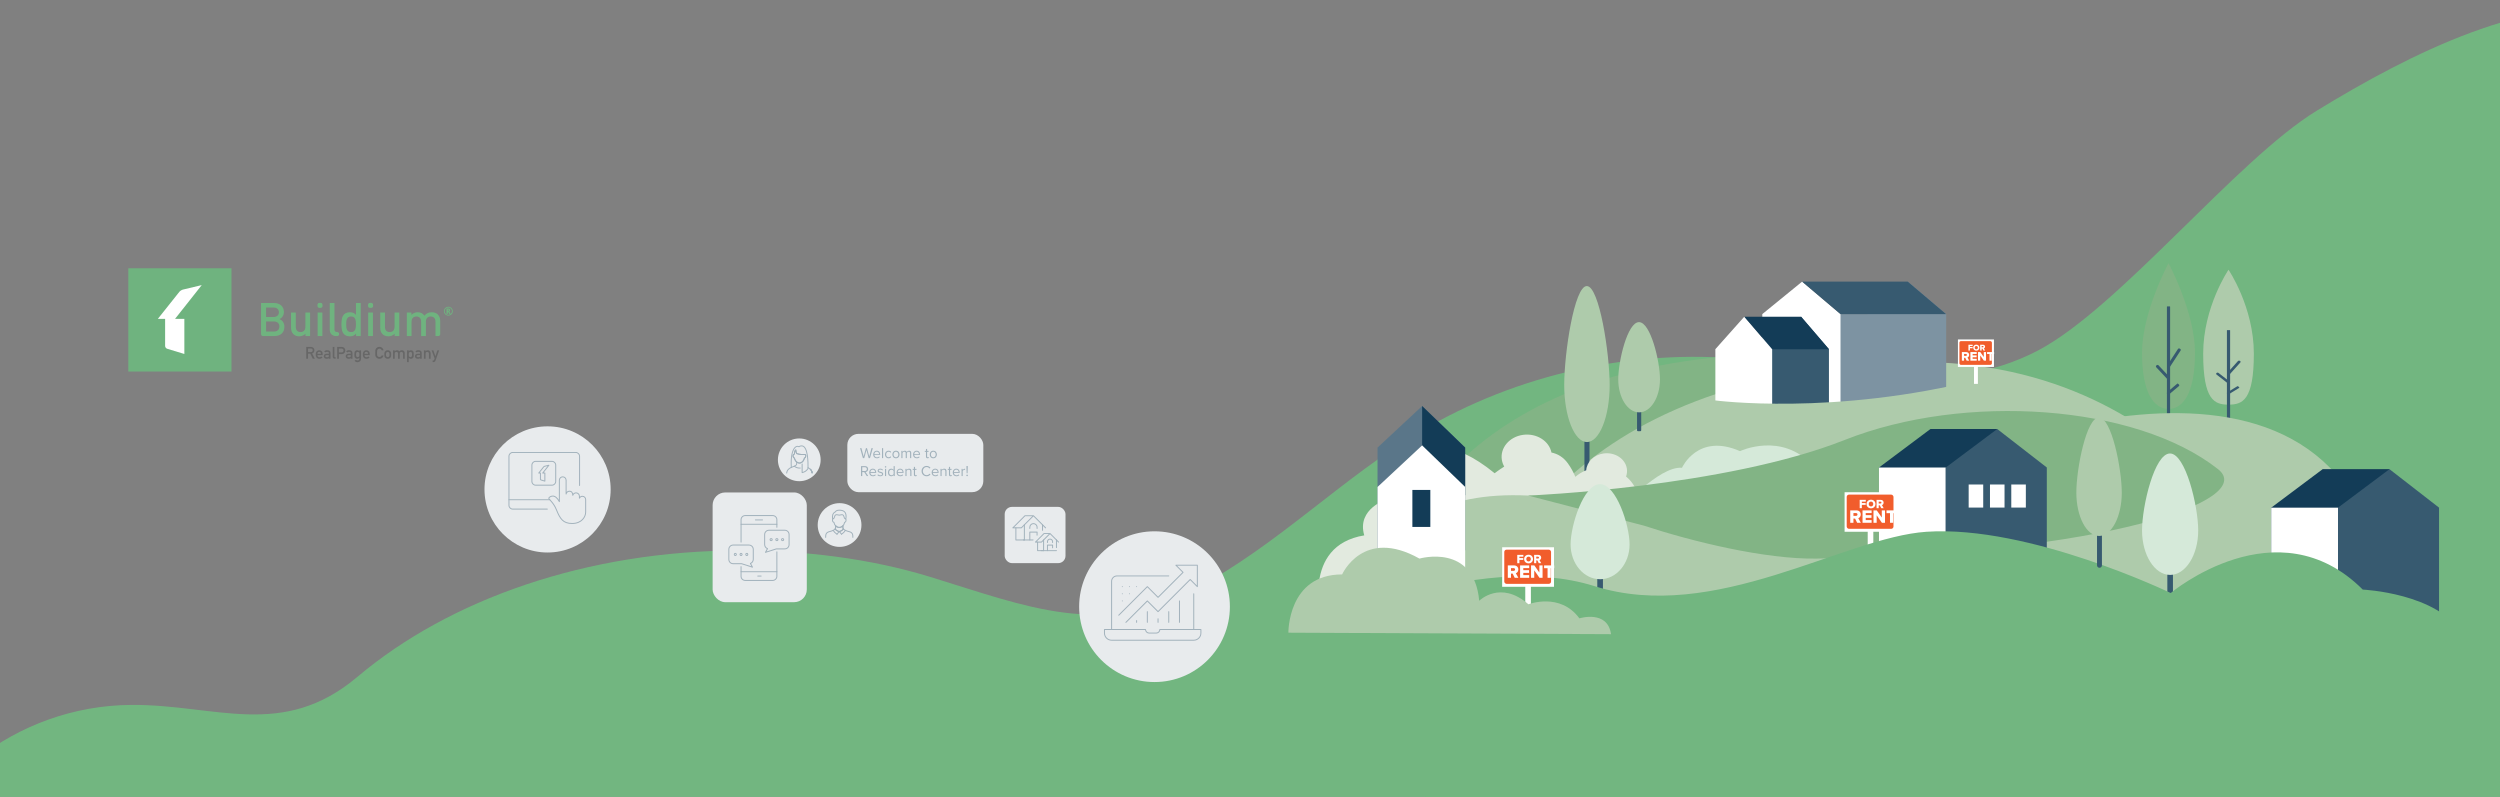<?xml version="1.0" encoding="UTF-8"?> <svg xmlns="http://www.w3.org/2000/svg" xmlns:xlink="http://www.w3.org/1999/xlink" id="Layer_1" version="1.1" viewBox="0 0 1447 461.237"><rect x="0" y="0" width="1447" height="461.237" fill="#808080" stroke="none"/><defs><style> .st0, .st1 { fill: none; } .st2 { fill: #375a70; } .st3 { fill: #d5e9d9; } .st4 { isolation: isolate; } .st5 { fill: #5a7689; } .st6 { fill: #133c57; } .st1 { stroke: #a1b1bb; stroke-linecap: round; stroke-linejoin: round; stroke-width: .563px; } .st7 { fill: #f15d2c; } .st8 { fill: #fff; } .st9 { fill: #72b680; } .st10 { fill: #6fb37f; } .st11 { fill: #aecbab; } .st12 { fill: #676767; } .st13 { fill: #e2eadf; } .st14 { fill: #7d93a2; } .st15 { fill: #82b485; } .st16 { fill: #e8ebed; } .st17 { fill: #e8ebed; } .st18 { clip-path: url(#clippath); } .st19 { fill: #a1b1bb; } </style><clipPath id="clippath"><rect class="st0" x="74.275" y="155.27" width="187.804" height="59.776"></rect></clipPath></defs><path class="st9" d="M1520.7,6.581c-56.266-10.525-125.277,24.123-179.901,57.576-46.339,28.379-114.183,114.021-161.297,138.754-53.885,28.287-113.415,10.26-170.03,4.957-64.6-6.051-131.164,8.483-186.996,41.644-45.546,27.052-83.196,66.14-130.093,91.004-54.931,29.123-98.151,10.504-153.874-6.572-.007-.002-.014-.004-.022-.007-35.368-10.833-73.157-15.309-110.055-15.309-88.972,0-168.547,28.417-221.531,73.102-43.39,36.594-82.051,15.956-130.819,16.269-66.489.427-124.72,46.236-139.378,108.995h1583.997V6.581h0Z"></path><g><path class="st15" d="M1211.353,327.916s-50.888-132.132-204.371-122.177c-178.357,11.568-203.316,127.299-203.316,127.299l407.687-5.122Z"></path><path class="st11" d="M1322.439,344.08s-57.696-144.942-231.714-134.021c-202.219,12.69-230.518,139.641-230.518,139.641l462.231-5.619h0Z"></path><g><polygon class="st14" points="1126.478 181.811 1126.448 181.835 1126.448 258.38 1044.938 258.38 1044.938 181.825 1081.156 181.811 1104.228 163.007 1126.478 181.811"></polygon><polygon class="st8" points="1065.323 181.811 1065.293 181.835 1065.293 258.38 1020.019 258.38 1020.019 181.825 1020.001 181.811 1043.073 163.007 1065.323 181.811"></polygon><polygon class="st2" points="1065.293 181.835 1126.448 181.835 1104.228 163.007 1043.073 163.007 1065.293 181.835"></polygon></g><g><polygon class="st2" points="1058.616 202.115 1058.594 202.139 1058.594 250.283 1010.947 250.283 1010.947 202.13 1025.71 202.115 1042.461 183.311 1058.616 202.115"></polygon><polygon class="st8" points="1025.748 202.115 1025.726 202.139 1025.726 250.283 992.855 250.283 992.855 202.13 992.842 202.115 1009.593 183.311 1025.748 202.115"></polygon><polygon class="st6" points="1025.726 202.139 1058.594 202.139 1042.461 183.311 1009.593 183.311 1025.726 202.139"></polygon></g><g><path class="st2" d="M948.445,199.121h.563c.511,0,.926.415.926.926v49.031c0,.28-.227.507-.507.507h-1.4c-.28,0-.507-.227-.507-.507v-49.031c0-.511.415-.926.926-.926h0Z"></path><path class="st11" d="M960.794,219.569c0,10.551-5.407,19.104-12.077,19.104s-12.077-8.553-12.077-19.104,5.346-33.121,12.017-33.121,12.138,22.57,12.138,33.121h0Z"></path></g><g><path class="st2" d="M918.192,195.794h.685c.621,0,1.126.505,1.126,1.126v87.596c0,.34-.276.616-.616.616h-1.704c-.34,0-.616-.276-.616-.616v-87.596c0-.621.505-1.126,1.126-1.126h0Z"></path><path class="st11" d="M931.668,222.829c0,18.24-5.887,33.026-13.149,33.026s-13.149-14.786-13.149-33.026,5.821-57.256,13.082-57.256,13.215,39.016,13.215,57.256h0Z"></path></g><path class="st11" d="M992.603,231.743s68.674,9.157,153.481-12.296c37.744-9.548-55.562,44.503-55.562,44.503l-103.583-6.654,5.664-25.552h0Z"></path><g><path class="st15" d="M1270.46,204.147c0,23.291-6.861,32.528-15.324,32.528s-15.324-9.237-15.324-32.528,15.324-51.816,15.324-51.816c0,0,15.324,28.525,15.324,51.816Z"></path><path class="st2" d="M1256.063,177.508v69.906c0,.081-.055.149-.124.149h-1.606c-.068,0-.124-.068-.124-.149v-69.906c0-.084.057-.149.124-.149h1.606c.069,0,.124.066.124.149Z"></path><path class="st2" d="M1255.187,212.414l-.318-.147c-.395-.183-.536-.673-.298-1.037l6.04-9.245c.193-.296.575-.406.896-.257l.318.147c.395.183.536.673.298,1.037l-6.04,9.245c-.194.296-.575.406-.896.257Z"></path><path class="st2" d="M1255.494,219.235l-.252.167c-.29.192-.676.147-.914-.107l-6.298-6.726c-.302-.322-.241-.838.127-1.082l.252-.167c.29-.192.676-.147.914.107l6.298,6.726c.302.322.241.838-.127,1.082Z"></path><path class="st2" d="M1261.139,223.488l-5.076,4.266-.547.46c-.306.258-.807.258-1.113,0h0c-.124-.105-.194-.247-.194-.395v-.48c0-.148.07-.29.194-.395l1.66-1.395,4.235-3.561c.048-.04.126-.04.175,0l.666.561c.308.259.307.679,0,.938h0Z"></path></g><g><path class="st11" d="M1304.528,204.705c0,27.039-6.564,29.497-14.662,29.497s-14.662-2.458-14.662-29.497,14.662-48.582,14.662-48.582c0,0,14.662,21.543,14.662,48.582Z"></path><path class="st2" d="M1290.793,191.176v50.835c0,.059-.055.109-.124.109h-1.606c-.068,0-.124-.05-.124-.109v-50.835c0-.061.057-.109.124-.109h1.606c.069,0,.124.048.124.109Z"></path><path class="st2" d="M1289.987,216.583l-.23-.077c-.449-.151-.603-.642-.305-.974l5.902-6.57c.193-.215.523-.295.814-.197l.23.077c.449.151.603.642.305.974l-5.902,6.57c-.193.215-.523.295-.814.197Z"></path><path class="st2" d="M1290.038,221.609l-.128.062c-.264.127-.59.095-.815-.08l-6.15-4.777c-.37-.287-.304-.81.129-1.019l.128-.062c.264-.127.59-.095.815.08l6.15,4.777c.37.287.304.81-.129,1.019Z"></path><path class="st2" d="M1295.869,224.612l-5.076,3.102-.547.335c-.306.187-.807.187-1.113,0h0c-.124-.076-.194-.179-.194-.287v-.349c0-.108.07-.211.194-.287l1.66-1.015,4.235-2.59c.048-.029.126-.029.175,0l.666.408c.308.189.307.494,0,.682h0Z"></path></g><path class="st3" d="M937.444,295.24s22.856-25.679,36.091-24.486c0,0,9.089-20.369,33.574-9.631,0,0,24.1-11.433,41.968,8.255,0,0-87.147,21.089-111.632,25.862h0Z"></path><path class="st13" d="M948.26,287.918c1.841,11.054-6.301,21.319-18.187,22.928-5.14.696-10.136-.34-14.301-2.636-.309,3.422-5.709,7.87-5.709,7.87l-145.237,42.304s-11.819-42.486,24.808-48.51c-4.578-15.598,13.359-20.986,13.359-20.986,0,0,11.978-55.864,62.113-14.978,0,0,2.149-1.71,5.541-3.86-.665-1.17-1.135-2.454-1.363-3.82-1.159-6.958,4.345-13.47,12.293-14.546,7.787-1.054,15.032,3.505,16.409,10.238,3.59.749,6.882,2.654,9.487,6.253,1.769,2.444,3.198,5.078,4.341,7.805,1.813-1.574,3.933-2.865,6.287-3.791.321-4.81,4.453-8.959,10.101-9.724,6.464-.875,12.465,3.003,13.407,8.658.27,1.621.094,3.212-.446,4.679,3.68,3.048,6.287,7.253,7.097,12.116Z"></path><path class="st11" d="M795.665,347.454s-2.17-88.137,141.779-52.214,181.858-23.225,181.858-23.225c0,0,231.311-106.872,260.101,64.662l-583.738,10.777h0Z"></path><path class="st15" d="M884.448,286.83s113.708-4.637,183.18-32.156c69.472-27.52,168.478-20.726,216.175,16.877,22.891,18.047-65.593,48.945-232.307,51.758-29.868.504-72.426-9.97-100.122-19.104l-66.925-17.374h0Z"></path><g><polygon class="st6" points="1155.991 248.311 1146.035 270.645 1146.035 313.77 1087.556 313.77 1087.556 270.633 1087.533 270.615 1117.334 248.311 1155.991 248.311"></polygon><rect class="st8" x="1087.548" y="270.598" width="38.657" height="43.171"></rect><polygon class="st2" points="1184.73 270.615 1184.691 270.645 1184.691 317.656 1126.213 313.77 1126.213 270.633 1126.19 270.615 1155.991 248.311 1184.73 270.615"></polygon><rect class="st8" x="1139.463" y="280.428" width="8.425" height="13.355"></rect><rect class="st8" x="1151.799" y="280.428" width="8.425" height="13.355"></rect><rect class="st8" x="1164.135" y="280.428" width="8.425" height="13.355"></rect></g><g><rect class="st8" x="1081.026" y="300.955" width="3.248" height="20.946"></rect><g><rect class="st8" x="1067.647" y="284.898" width="30.002" height="22.888"></rect><rect class="st7" x="1068.873" y="286.289" width="27.074" height="19.795" rx="1.316" ry="1.316"></rect><g class="st4"><g class="st4"><path class="st8" d="M1076.387,294.135v-4.824h3.537v1.049h-2.293v.803h2.242v1.056h-2.242v1.917h-1.244Z"></path><path class="st8" d="M1082.937,289.231c1.476,0,2.574,1.026,2.574,2.495s-1.099,2.495-2.574,2.495-2.582-1.027-2.582-2.495,1.106-2.495,2.582-2.495ZM1082.937,290.33c-.803,0-1.316.607-1.316,1.396,0,.781.514,1.396,1.316,1.396.796,0,1.309-.614,1.309-1.396,0-.789-.513-1.396-1.309-1.396Z"></path><path class="st8" d="M1088.837,294.135l-.811-1.635h-.636v1.635h-1.244v-4.824h2.415c1.07,0,1.679.709,1.679,1.605,0,.839-.514,1.288-.962,1.446l.983,1.772h-1.425ZM1088.374,290.359h-.983v1.085h.983c.325,0,.6-.21.6-.543s-.274-.542-.6-.542Z"></path></g></g><g class="st4"><g class="st4"><path class="st8" d="M1074.92,302.586l-1.205-2.432h-.947v2.432h-1.85v-7.175h3.592c1.593,0,2.496,1.054,2.496,2.388,0,1.248-.764,1.915-1.431,2.151l1.464,2.636h-2.119ZM1074.23,296.971h-1.463v1.613h1.463c.484,0,.893-.312.893-.807s-.408-.807-.893-.807Z"></path><path class="st8" d="M1078.03,302.586v-7.175h5.261v1.56h-3.41v1.194h3.334v1.57h-3.334v1.291h3.41v1.56h-5.261Z"></path><path class="st8" d="M1089.252,302.586l-3.033-4.335v4.335h-1.85v-7.175h1.903l2.905,4.131v-4.131h1.86v7.175h-1.786Z"></path><path class="st8" d="M1093.935,302.586v-5.562h-2.012v-1.613h5.862v1.613h-2v5.562h-1.851Z"></path></g></g></g></g><g><rect class="st8" x="1142.548" y="207.632" width="2.257" height="14.556"></rect><g><rect class="st8" x="1133.251" y="196.473" width="20.849" height="15.905"></rect><rect class="st7" x="1134.103" y="197.44" width="18.814" height="13.756" rx=".915" ry=".915"></rect><g class="st4"><g class="st4"><path class="st8" d="M1139.324,202.893v-3.358h2.463v.729h-1.598v.56h1.562v.735h-1.562v1.334h-.865Z"></path><path class="st8" d="M1143.879,199.479c1.026,0,1.792.715,1.792,1.737s-.766,1.737-1.792,1.737-1.799-.715-1.799-1.737.771-1.737,1.799-1.737ZM1143.879,200.245c-.56,0-.917.423-.917.972,0,.544.357.972.917.972.553,0,.91-.428.91-.972,0-.549-.357-.972-.91-.972Z"></path><path class="st8" d="M1147.979,202.893l-.563-1.138h-.442v1.138h-.867v-3.358h1.682c.746,0,1.169.493,1.169,1.117,0,.585-.358.896-.67,1.008l.685,1.233h-.992ZM1147.656,200.264h-.684v.756h.684c.227,0,.418-.146.418-.378s-.191-.378-.418-.378Z"></path></g></g><g class="st4"><g class="st4"><path class="st8" d="M1138.306,208.765l-.837-1.689h-.658v1.689h-1.286v-4.987h2.497c1.106,0,1.735.733,1.735,1.66,0,.867-.531,1.331-.995,1.495l1.018,1.832h-1.474ZM1137.827,204.862h-1.017v1.122h1.017c.337,0,.621-.217.621-.561s-.284-.562-.621-.562Z"></path><path class="st8" d="M1140.468,208.765v-4.987h3.656v1.084h-2.37v.83h2.317v1.092h-2.317v.897h2.37v1.084h-3.656Z"></path><path class="st8" d="M1148.267,208.765l-2.108-3.013v3.013h-1.286v-4.987h1.323l2.019,2.871v-2.871h1.294v4.987h-1.241Z"></path><path class="st8" d="M1151.52,208.765v-3.865h-1.398v-1.122h4.075v1.122h-1.391v3.865h-1.286Z"></path></g></g></g></g><g><polygon class="st6" points="1383.017 271.551 1373.061 293.885 1373.061 343.493 1314.582 343.493 1314.582 293.873 1314.559 293.856 1344.36 271.551 1383.017 271.551"></polygon><rect class="st8" x="1314.574" y="293.838" width="38.657" height="49.654"></rect><polygon class="st2" points="1411.756 293.856 1411.717 293.885 1411.717 358.384 1353.239 343.493 1353.239 293.873 1353.216 293.856 1383.017 271.551 1411.756 293.856"></polygon></g><g><rect class="st2" x="924.506" y="293.578" width="3.281" height="53.169" rx="1.258" ry="1.258"></rect><path class="st3" d="M943.201,315.123c0,11.117-7.642,20.129-17.07,20.129s-17.07-9.012-17.07-20.129,7.557-34.897,16.984-34.897,17.156,23.78,17.156,34.897Z"></path></g><g><path class="st2" d="M1255.702,279.528h.757c.687,0,1.246.558,1.246,1.246v65.99c0,.376-.306.682-.682.682h-1.885c-.376,0-.682-.306-.682-.682v-65.99c0-.687.558-1.246,1.246-1.246h0Z"></path><path class="st3" d="M1272.322,307.049c0,14.201-7.278,25.713-16.255,25.713s-16.255-11.512-16.255-25.713,7.196-44.577,16.173-44.577,16.336,30.377,16.336,44.577h0Z"></path></g><g><polygon class="st5" points="848.064 259.086 848.035 259.123 848.035 318.523 797.314 318.523 797.314 259.104 797.295 259.086 823.138 235.007 848.064 259.086"></polygon><polygon class="st6" points="848.064 259.086 848.035 259.123 848.035 286.646 824.863 275.398 823.138 257.794 823.138 235.007 848.064 259.086"></polygon><polygon class="st8" points="848.064 281.876 848.031 281.907 848.031 345.701 797.315 345.701 797.315 281.895 797.295 281.876 823.14 257.794 848.064 281.876"></polygon><polygon class="st6" points="827.881 283.565 827.874 283.575 827.874 304.988 817.483 304.988 817.483 283.571 817.478 283.565 827.881 283.565"></polygon></g><path class="st9" d="M760.19,365.075s93.291-47.638,162.762-25.804c69.472,21.834,144.201-28.264,192.101-31.486,59.524-4.004,141.363,35.456,141.363,35.456,0,0,61.532-51.608,111.155-1.985,0,0,43.668,1.985,57.562,25.804-.612,205.144-665.557,203.159-664.944-1.985h0Z"></path><g><path class="st2" d="M1215.176,328.631h0c.787,0,1.425-.638,1.425-1.425v-47.612c0-.787-.638-1.425-1.425-1.425h0c-.787,0-1.425.638-1.425,1.425v47.612c0,.787.638,1.425,1.425,1.425Z"></path><path class="st11" d="M1228.088,285.131c0,13.857-5.887,25.09-13.149,25.09s-13.149-11.233-13.149-25.09,5.821-43.497,13.082-43.497,13.215,29.64,13.215,43.497h.001Z"></path></g><g><rect class="st8" x="882.826" y="332.808" width="3.248" height="20.946"></rect><g><rect class="st8" x="869.447" y="316.75" width="30.002" height="22.888"></rect><rect class="st7" x="870.673" y="318.142" width="27.074" height="19.795" rx="1.316" ry="1.316"></rect><g class="st4"><g class="st4"><path class="st8" d="M878.186,325.987v-4.824h3.536v1.049h-2.293v.803h2.242v1.056h-2.242v1.917h-1.243Z"></path><path class="st8" d="M884.734,321.084c1.476,0,2.574,1.026,2.574,2.495s-1.099,2.495-2.574,2.495-2.582-1.027-2.582-2.495,1.106-2.495,2.582-2.495ZM884.734,322.183c-.803,0-1.316.607-1.316,1.396,0,.781.514,1.396,1.316,1.396.796,0,1.309-.614,1.309-1.396,0-.789-.513-1.396-1.309-1.396Z"></path><path class="st8" d="M890.635,325.987l-.811-1.635h-.636v1.635h-1.244v-4.824h2.415c1.07,0,1.679.709,1.679,1.605,0,.839-.514,1.288-.962,1.446l.983,1.772h-1.425ZM890.172,322.212h-.983v1.085h.983c.326,0,.6-.21.6-.543s-.273-.542-.6-.542Z"></path></g></g><g class="st4"><g class="st4"><path class="st8" d="M876.72,334.436l-1.205-2.432h-.947v2.432h-1.85v-7.174h3.593c1.592,0,2.496,1.053,2.496,2.387,0,1.248-.765,1.916-1.432,2.152l1.464,2.635h-2.119ZM876.031,328.82h-1.464v1.613h1.464c.483,0,.893-.311.893-.807s-.409-.807-.893-.807Z"></path><path class="st8" d="M879.83,334.436v-7.174h5.261v1.559h-3.41v1.195h3.335v1.57h-3.335v1.291h3.41v1.559h-5.261Z"></path><path class="st8" d="M891.053,334.436l-3.034-4.334v4.334h-1.85v-7.174h1.903l2.905,4.131v-4.131h1.86v7.174h-1.785Z"></path><path class="st8" d="M895.734,334.436v-5.561h-2.012v-1.613h5.863v1.613h-2.001v5.561h-1.851Z"></path></g></g></g></g><path class="st11" d="M745.717,366.199s-.433-33.727,31.103-33.727c0,0,12.208-27.467,44.761-9.156,0,0,31.536-9.156,34.588,24.415,0,0,12.208-12.208,28.484,2.035,0,0,18.311-7.121,29.501,8.138,0,0,16.277-5.086,18.311,9.156l-186.748-.861h0Z"></path></g><g class="st18"><g><path class="st12" d="M177.245,200.806h2.663c.566,0,1.028.149,1.389.45.435.341.661.827.678,1.455-.012.927-.453,1.555-1.321,1.887l1.58,3.028h-1.232l-1.405-2.913h-1.321v2.913h-1.033v-6.82h.003-.001ZM178.278,203.792h1.565c.384-.008.676-.118.87-.336.191-.203.284-.455.284-.751-.008-.355-.121-.611-.34-.769-.174-.143-.425-.211-.757-.211h-1.616v2.066h-.006Z"></path><path class="st12" d="M183.733,205.566c0,.39.113.686.336.889.208.206.482.307.822.307.397,0,.751-.158,1.061-.473l.706.603c-.495.532-1.078.791-1.751.786-.256,0-.507-.037-.749-.113-.121-.04-.239-.093-.357-.161-.121-.061-.234-.135-.341-.219-.206-.183-.372-.434-.498-.757-.141-.312-.211-.718-.211-1.216,0-.478.061-.88.183-1.196.121-.324.281-.58.467-.766.194-.191.409-.327.648-.414.239-.085.47-.125.701-.125.555.007,1.025.189,1.407.546.389.365.586.867.595,1.508v.801h-3.019ZM185.782,204.761c-.012-.377-.113-.661-.304-.855-.186-.181-.425-.276-.721-.276-.292,0-.535.095-.721.276-.183.194-.284.478-.304.855h2.05,0Z"></path><path class="st12" d="M190.333,207.191h-.02c-.09.166-.231.287-.422.365-.186.081-.445.121-.777.121-.543-.008-.96-.15-1.252-.43-.307-.276-.462-.623-.462-1.053,0-.409.133-.746.402-1.013.266-.276.659-.412,1.178-.42h1.354v-.512c.008-.425-.324-.636-.997-.62-.244,0-.434.025-.575.073-.146.06-.264.158-.346.299l-.766-.583c.374-.487.92-.721,1.641-.709.611-.008,1.098.11,1.463.344.364.244.551.661.555,1.252v3.315h-.977v-.43h.001ZM190.333,205.567h-1.171c-.566.012-.847.206-.842.583,0,.166.071.304.218.422.143.13.374.191.698.191.409.008.698-.042.864-.146.153-.101.231-.337.231-.701v-.349h.003-.001Z"></path><path class="st12" d="M192.574,200.806h.977v5.563c0,.223.121.332.364.332h.337v.92h-.434c-.357,0-.648-.09-.88-.267-.243-.183-.364-.487-.364-.912v-5.636Z"></path><path class="st12" d="M195.13,200.806h2.468c.266,0,.527.025.777.073.251.065.502.199.757.402.214.153.389.372.523.656.141.276.211.6.211.972,0,.507-.179.965-.532,1.379-.365.437-.9.659-1.601.673h-1.571v2.661h-1.033v-6.815h.001ZM196.164,203.987h1.527c.385-.008.674-.126.864-.357.183-.223.276-.473.276-.749,0-.228-.037-.417-.113-.575-.078-.143-.186-.252-.329-.332-.211-.135-.457-.199-.738-.191h-1.492v2.204h.005Z"></path><path class="st12" d="M203.028,207.191h-.02c-.09.166-.231.287-.422.365-.186.081-.445.121-.779.121-.542-.008-.96-.15-1.251-.43-.309-.276-.462-.623-.462-1.053,0-.409.133-.746.4-1.013.267-.276.661-.412,1.179-.42h1.354v-.512c.008-.425-.324-.636-.997-.62-.244,0-.434.025-.576.073-.144.06-.262.158-.344.299l-.766-.583c.372-.487.92-.721,1.641-.709.611-.008,1.098.11,1.462.344.365.244.551.661.556,1.252v3.315h-.977v-.43h.002ZM203.028,205.567h-1.171c-.568.012-.847.206-.842.583,0,.166.071.304.218.422.143.13.374.191.698.191.409.008.696-.042.862-.146.154-.101.231-.337.231-.701v-.349h.005-.001Z"></path><path class="st12" d="M207.999,207.116c-.321.364-.738.555-1.252.566-.316-.008-.575-.073-.786-.203-.219-.121-.385-.251-.498-.394-.13-.158-.218-.352-.276-.583-.06-.226-.09-.661-.09-1.301,0-.653.03-1.095.09-1.326.058-.226.149-.417.276-.575.118-.154.284-.292.498-.414.211-.113.47-.174.786-.183.483,0,.9.191,1.252.576v-.515h.977v4.741c-.012.729-.223,1.264-.631,1.61-.414.352-.904.527-1.48.527-.656-.013-1.219-.284-1.681-.816l.757-.603c.126.113.267.214.43.296.166.088.336.138.513.146.332,0,.601-.093.802-.276.199-.186.304-.445.309-.777v-.498h.003v.002ZM206.071,205.202c0,.374.012.628.037.766.02.146.073.267.153.365.066.088.168.166.301.239.13.088.287.13.478.13s.349-.045.478-.13c.13-.073.223-.151.291-.239.081-.098.135-.219.163-.365.02-.141.028-.397.028-.766,0-.377-.008-.64-.028-.786-.028-.146-.081-.264-.163-.357-.063-.09-.161-.174-.291-.256-.13-.073-.287-.108-.478-.116-.191.008-.349.043-.478.116-.133.086-.234.171-.301.256-.08.09-.133.211-.153.357-.025.146-.037.409-.037.786"></path><path class="st12" d="M210.977,205.566c0,.39.115.686.337.889.208.206.482.307.822.307.397,0,.751-.158,1.061-.473l.706.603c-.495.532-1.078.791-1.751.786-.256,0-.507-.037-.749-.113-.123-.04-.239-.093-.357-.161-.121-.061-.234-.135-.341-.219-.206-.183-.372-.434-.498-.757-.141-.312-.211-.718-.211-1.216,0-.478.061-.88.183-1.196.121-.324.279-.58.467-.766.194-.191.409-.327.648-.414.239-.085.47-.125.701-.125.555.007,1.025.189,1.405.546.389.365.588.867.596,1.508v.801h-3.02.001ZM213.028,204.761c-.012-.377-.113-.661-.304-.855-.186-.181-.425-.276-.721-.276s-.535.095-.723.276c-.181.194-.282.478-.304.855h2.052Z"></path><path class="st12" d="M222.012,205.717c-.151.633-.434,1.118-.855,1.458-.434.337-.948.507-1.54.507-.535-.012-.985-.141-1.34-.392-.365-.239-.628-.52-.794-.832-.05-.101-.095-.203-.138-.296-.037-.096-.07-.219-.095-.364-.043-.276-.068-.802-.068-1.581,0-.789.025-1.321.068-1.588.05-.267.126-.487.233-.648.166-.316.429-.596.794-.844.36-.251.806-.375,1.34-.384.656.008,1.196.203,1.608.583.414.385.678.867.787,1.435h-1.095c-.085-.276-.234-.508-.457-.701-.233-.183-.512-.281-.844-.284-.243.008-.453.053-.628.146-.178.093-.321.209-.43.352-.133.146-.223.336-.266.566-.05.244-.075.701-.075,1.37s.025,1.121.075,1.36c.043.236.133.43.266.576.11.141.252.254.43.341.174.101.385.153.628.153.58,0,1.013-.311,1.301-.93h1.095v-.005.002Z"></path><path class="st12" d="M222.412,205.194c0-.51.04-.904.126-1.179.09-.267.223-.493.4-.676.135-.163.321-.309.56-.434.234-.121.538-.186.912-.191.384.008.693.07.932.191.234.13.414.271.543.434.194.183.332.409.414.676.076.276.116.669.116,1.179s-.04.9-.116,1.171c-.081.267-.219.498-.414.698-.061.073-.138.141-.231.211-.081.076-.188.145-.312.203-.236.133-.548.201-.932.209-.374-.008-.678-.076-.912-.209-.239-.123-.425-.261-.56-.414-.181-.194-.316-.43-.4-.698-.086-.271-.126-.659-.126-1.171M225.436,205.202c0-.344-.017-.6-.045-.757-.032-.154-.093-.287-.191-.402-.071-.108-.178-.194-.316-.254-.133-.065-.292-.098-.465-.098-.166,0-.317.033-.458.098-.133.06-.243.149-.329.254-.085.115-.145.252-.181.402-.037.158-.056.409-.056.749,0,.337.02.583.056.738.037.158.096.301.181.422.086.093.196.174.329.248.141.068.292.101.458.101.178,0,.332-.033.465-.101.141-.073.248-.154.316-.248.098-.121.163-.264.191-.422.033-.158.045-.4.045-.729"></path><path class="st12" d="M227.494,202.771h.977v.515h.02c.321-.385.741-.576,1.269-.576.336.008.608.066.814.174.203.121.39.276.555.462.38-.429.892-.643,1.528-.636.4,0,.769.143,1.101.427.334.287.503.709.515,1.264v3.226h-.977v-2.89c0-.341-.088-.6-.267-.777-.178-.183-.404-.272-.688-.272s-.512.09-.693.272c-.183.178-.276.437-.276.777v2.89h-.977v-2.89c0-.341-.09-.6-.267-.777-.183-.183-.414-.272-.693-.272-.281,0-.512.09-.689.272-.186.178-.279.437-.279.777v2.89h-.978v-4.855h.005Z"></path><path class="st12" d="M235.598,202.772h.977v.507c.324-.362.741-.551,1.251-.568.596.017,1.03.228,1.306.636.135.154.228.352.276.605.048.246.068.664.068,1.251,0,.576-.023.985-.068,1.236-.048.252-.141.455-.276.613-.135.186-.309.336-.527.448-.216.115-.475.176-.779.183-.251,0-.473-.051-.668-.161-.211-.101-.405-.236-.583-.414v2.483h-.977v-6.819h0ZM237.535,206.702c.231,0,.414-.045.546-.13.133-.09.228-.206.284-.344.06-.146.105-.309.126-.487.008-.174.008-.352.008-.54,0-.194-.005-.38-.008-.566-.022-.183-.066-.344-.126-.487-.056-.146-.151-.262-.284-.344-.133-.078-.316-.118-.546-.118-.219,0-.394.045-.518.135-.135.088-.233.209-.296.355-.061.146-.098.304-.118.478-.022.183-.028.365-.028.546,0,.171.007.345.028.515.02.183.056.345.118.49.06.146.161.264.296.357.125.093.299.138.518.138"></path><path class="st12" d="M243.119,207.191h-.02c-.09.166-.231.287-.422.365-.186.081-.445.121-.779.121-.542-.008-.96-.15-1.251-.43-.309-.276-.462-.623-.462-1.053,0-.409.133-.746.4-1.013.267-.276.661-.412,1.179-.42h1.354v-.512c.008-.425-.324-.636-.997-.62-.244,0-.434.025-.576.073-.144.06-.262.158-.344.299l-.766-.583c.372-.487.92-.721,1.641-.709.611-.008,1.098.11,1.462.344.365.244.551.661.556,1.252v3.315h-.977v-.43h.002ZM243.119,205.567h-1.171c-.568.012-.847.206-.844.583,0,.166.073.304.219.422.143.13.374.191.698.191.409.008.696-.042.862-.146.154-.101.231-.337.231-.701v-.349h.005Z"></path><path class="st12" d="M245.359,202.771h.977v.515h.02c.321-.385.742-.576,1.264-.576.402,0,.771.143,1.103.427.332.287.502.709.518,1.264v3.226h-.977v-2.89c0-.341-.088-.6-.271-.777-.179-.183-.405-.272-.689-.272s-.51.09-.693.272c-.183.178-.276.437-.276.777v2.89h-.977v-4.855h0Z"></path><path class="st12" d="M249.804,202.771h1.033l1.151,3.4h.02l1.148-3.4h1.036l-2.091,5.859c-.133.365-.321.616-.555.759-.239.133-.51.203-.814.203h-.324v-.92h.282c.13,0,.248-.033.357-.101.11-.073.186-.179.231-.316l.267-.816-1.742-4.668h.001Z"></path><path class="st10" d="M256.924,180.113c0-.457.115-.885.344-1.286.231-.4.545-.714.942-.943.4-.231.832-.349,1.292-.349.457,0,.884.115,1.286.344.4.228.713.545.943.942.231.4.347.831.347,1.292,0,.45-.11.872-.332,1.266-.223.397-.533.711-.934.948s-.836.355-1.311.355c-.472,0-.907-.118-1.307-.355s-.711-.551-.934-.948c-.226-.394-.337-.816-.337-1.266M257.409,180.113c0,.374.093.721.279,1.046.189.321.442.578.767.762.324.186.673.281,1.043.281.374,0,.721-.095,1.046-.281.321-.184.578-.442.762-.766.186-.326.281-.673.281-1.043,0-.374-.095-.723-.281-1.046-.188-.322-.442-.578-.766-.764-.326-.184-.673-.279-1.043-.279-.375,0-.723.095-1.046.279-.322.189-.578.442-.764.767s-.279.673-.279,1.043M260.545,179.515c0,.39-.163.654-.492.797l.812,1.372h-.869l-.611-1.159h-.164v1.156h-.786v-3.136h.904c.412,0,.718.08.91.238.198.163.296.409.296.733M259.226,179.95h.106c.151,0,.256-.033.324-.098.065-.065.098-.174.098-.326,0-.148-.03-.252-.095-.314-.063-.06-.173-.09-.332-.09h-.098v.827h-.003Z"></path><rect class="st10" x="183.844" y="180.89" width="2.739" height="13.614"></rect><path class="st10" d="M185.582,175.306h-.741c-.596,0-1.081.48-1.081,1.081v.739c0,.598.48,1.081,1.081,1.081h.741c.596,0,1.081-.48,1.081-1.081v-.739c0-.598-.48-1.081-1.081-1.081"></path><path class="st10" d="M161.742,184.676c1.289-.51,2.578-1.987,2.578-4.053,0-3.224-2.229-5.237-5.774-5.237h-7.437v18.034c0,.598.483,1.085,1.076,1.085h6.659c3.382,0,5.772-1.877,5.772-5.395,0-2.418-1.397-3.839-2.875-4.433M154.012,177.992h4.295c1.852,0,3.114.968,3.114,2.741s-1.262,2.739-3.114,2.739h-4.295v-5.48ZM158.576,191.902h-4.565v-5.827h4.565c2.013,0,3.139,1.209,3.139,2.899s-1.126,2.928-3.139,2.928"></path><path class="st10" d="M176.755,189.189c0,2.093-1.287,3.035-2.819,3.035s-2.739-.915-2.739-3.035v-8.297h-2.739v8.701c0,1.531.321,2.819,1.367,3.84.806.777,1.962,1.236,3.355,1.236,1.367,0,2.688-.512,3.624-1.531v1.369h2.686v-13.614h-2.739v8.297h.004Z"></path><path class="st10" d="M228.37,189.189c0,2.093-1.287,3.035-2.819,3.035s-2.739-.915-2.739-3.035v-8.297h-2.739v8.701c0,1.531.321,2.819,1.367,3.84.804.777,1.962,1.236,3.355,1.236,1.367,0,2.688-.512,3.624-1.531v1.369h2.686v-13.614h-2.739v8.297h.004Z"></path><path class="st10" d="M253.342,181.968c-.806-.779-2.04-1.236-3.438-1.236-1.799,0-3.169.646-4.269,1.988-.859-1.316-2.178-1.988-3.865-1.988-1.369,0-2.714.537-3.624,1.53v-1.367h-2.686v13.611h2.739v-8.299c0-2.093,1.287-3.033,2.819-3.033s2.739.914,2.739,3.033v8.299h2.739v-8.43c0-1.962,1.342-2.899,2.819-2.899,1.531,0,2.741.914,2.741,3.035v8.294h1.654c.596,0,1.08-.48,1.08-1.066v-7.633c0-1.53-.4-2.819-1.447-3.839"></path><path class="st10" d="M214.858,175.306h-.741c-.596,0-1.08.48-1.08,1.081v.739c0,.598.48,1.081,1.08,1.081h.741c.596,0,1.081-.48,1.081-1.081v-.739c0-.598-.48-1.081-1.081-1.081"></path><path class="st10" d="M206.032,182.263c-.995-1.183-2.121-1.531-3.571-1.531-1.369,0-2.551.458-3.302,1.209-1.369,1.369-1.531,3.681-1.531,5.747s.163,4.402,1.531,5.774c.751.752,1.96,1.209,3.329,1.209,1.477,0,2.576-.374,3.596-1.61v1.443h2.688v-19.12h-2.739v6.878h0ZM203.208,192.223c-2.472,0-2.845-2.12-2.845-4.538s.379-4.511,2.845-4.511,2.819,2.093,2.819,4.511-.347,4.538-2.819,4.538"></path><rect class="st10" x="213.12" y="180.89" width="2.739" height="13.614"></rect><path class="st10" d="M195.194,192.17h-.128c-1.1,0-1.478-.537-1.478-1.583v-15.197h-2.739v15.36c0,2.013,1.126,3.759,3.734,3.759h.611c.596,0,1.081-.472,1.081-1.073v-.193c0-.593-.492-1.073-1.081-1.073"></path><rect class="st10" x="74.148" y="155.208" width="59.838" height="59.838"></rect><path class="st8" d="M116.763,165.013l-10.89,2.603c-.676.171-1.598.729-2.033,1.256l-12.47,15.672h4.196v15.694c0,.691.525,1.424,1.204,1.628l9.93,3.015v-20.336h-5.377l15.439-19.531h0Z"></path></g></g><g><circle class="st16" cx="316.935" cy="283.278" r="36.513"></circle><circle class="st16" cx="668.233" cy="351.143" r="43.623"></circle><rect class="st17" x="412.467" y="285.028" width="54.505" height="63.521" rx="7.328" ry="7.328"></rect><rect class="st16" x="490.433" y="251.118" width="78.714" height="33.749" rx="6.419" ry="6.419"></rect><rect class="st16" x="581.516" y="293.382" width="35.196" height="32.56" rx="4.216" ry="4.216"></rect><g><path class="st19" d="M502.774,265.16l-1.274-4.663-1.274,4.663h-.78l-1.647-5.781h.798l1.282,4.819,1.326-4.819h.598l1.326,4.819,1.274-4.819h.797l-1.647,5.781h-.78Z"></path><path class="st19" d="M507.454,260.87c1.265,0,2.011.988,2.011,2.244v.165h-3.389c.052.789.606,1.447,1.508,1.447.477,0,.962-.19,1.292-.528l.312.425c-.416.416-.979.642-1.664.642-1.239,0-2.132-.894-2.132-2.202,0-1.213.867-2.192,2.063-2.192ZM506.076,262.803h2.747c-.009-.624-.425-1.396-1.378-1.396-.893,0-1.335.754-1.369,1.396Z"></path><path class="st19" d="M510.512,265.16v-5.781h.65v5.781h-.65Z"></path><path class="st19" d="M514.308,260.87c.763,0,1.213.312,1.534.728l-.434.399c-.277-.382-.633-.547-1.066-.547-.893,0-1.447.686-1.447,1.612s.555,1.621,1.447,1.621c.433,0,.789-.174,1.066-.546l.434.398c-.321.416-.771.729-1.534.729-1.248,0-2.089-.954-2.089-2.202,0-1.239.841-2.192,2.089-2.192Z"></path><path class="st19" d="M516.509,263.062c0-1.213.797-2.192,2.072-2.192s2.071.979,2.071,2.192-.797,2.202-2.071,2.202-2.072-.988-2.072-2.202ZM519.967,263.062c0-.849-.494-1.612-1.387-1.612s-1.396.764-1.396,1.612c0,.858.502,1.621,1.396,1.621s1.387-.763,1.387-1.621Z"></path><path class="st19" d="M526.761,265.16v-2.843c0-.528-.234-.867-.771-.867-.434,0-.893.312-1.109.642v3.068h-.65v-2.843c0-.528-.226-.867-.771-.867-.425,0-.875.312-1.101.65v3.06h-.65v-4.187h.65v.607c.173-.27.736-.711,1.352-.711.642,0,1.006.347,1.127.78.234-.382.797-.78,1.404-.78.763,0,1.17.425,1.17,1.266v3.024h-.65Z"></path><path class="st19" d="M530.531,260.87c1.265,0,2.011.988,2.011,2.244v.165h-3.389c.052.789.606,1.447,1.508,1.447.477,0,.962-.19,1.292-.528l.312.425c-.416.416-.979.642-1.664.642-1.239,0-2.132-.894-2.132-2.202,0-1.213.867-2.192,2.063-2.192ZM529.153,262.803h2.747c-.009-.624-.425-1.396-1.378-1.396-.893,0-1.335.754-1.369,1.396Z"></path><path class="st19" d="M535.956,264.285v-2.739h-.693v-.572h.693v-1.144h.65v1.144h.849v.572h-.849v2.601c0,.312.139.537.424.537.182,0,.355-.078.442-.174l.19.485c-.165.156-.398.27-.78.27-.616,0-.927-.355-.927-.979Z"></path><path class="st19" d="M538.13,263.062c0-1.213.797-2.192,2.071-2.192s2.072.979,2.072,2.192-.797,2.202-2.072,2.202-2.071-.988-2.071-2.202ZM541.588,263.062c0-.849-.494-1.612-1.387-1.612s-1.395.764-1.395,1.612c0,.858.502,1.621,1.395,1.621s1.387-.763,1.387-1.621Z"></path><path class="st19" d="M501.7,275.56l-1.474-2.297h-1.152v2.297h-.72v-5.781h2.323c1.057,0,1.811.677,1.811,1.742,0,1.04-.71,1.612-1.5,1.682l1.561,2.357h-.85ZM500.59,270.42h-1.517v2.21h1.517c.685,0,1.153-.459,1.153-1.109s-.468-1.101-1.153-1.101Z"></path><path class="st19" d="M505.158,271.27c1.265,0,2.011.988,2.011,2.245v.164h-3.389c.052.789.606,1.447,1.508,1.447.477,0,.962-.19,1.292-.528l.312.425c-.416.416-.979.641-1.664.641-1.239,0-2.132-.893-2.132-2.201,0-1.213.867-2.192,2.063-2.192ZM503.78,273.202h2.747c-.009-.624-.425-1.396-1.378-1.396-.893,0-1.335.754-1.369,1.396Z"></path><path class="st19" d="M508.19,274.537c.277.32.806.598,1.378.598.642,0,.988-.286.988-.693,0-.459-.511-.606-1.075-.745-.711-.165-1.517-.355-1.517-1.223,0-.649.563-1.204,1.56-1.204.711,0,1.214.269,1.552.606l-.304.451c-.251-.304-.71-.529-1.248-.529-.572,0-.927.26-.927.633,0,.407.477.537,1.023.668.728.164,1.568.372,1.568,1.3,0,.702-.563,1.265-1.646,1.265-.685,0-1.266-.207-1.69-.658l.338-.468Z"></path><path class="st19" d="M512.133,270.229c0-.243.2-.434.434-.434.243,0,.442.19.442.434s-.199.441-.442.441c-.234,0-.434-.199-.434-.441ZM512.246,275.56v-4.187h.65v4.187h-.65Z"></path><path class="st19" d="M517.229,275.56v-.624c-.312.425-.824.728-1.413.728-1.092,0-1.864-.832-1.864-2.192,0-1.335.763-2.201,1.864-2.201.563,0,1.074.277,1.413.736v-2.228h.65v5.781h-.65ZM517.229,272.526c-.234-.364-.737-.676-1.257-.676-.841,0-1.343.693-1.343,1.62s.502,1.612,1.343,1.612c.52,0,1.023-.295,1.257-.659v-1.897Z"></path><path class="st19" d="M520.999,271.27c1.265,0,2.011.988,2.011,2.245v.164h-3.389c.052.789.607,1.447,1.508,1.447.477,0,.962-.19,1.292-.528l.312.425c-.416.416-.979.641-1.664.641-1.24,0-2.132-.893-2.132-2.201,0-1.213.867-2.192,2.063-2.192ZM519.621,273.202h2.748c-.008-.624-.424-1.396-1.378-1.396-.893,0-1.334.754-1.37,1.396Z"></path><path class="st19" d="M526.883,275.56v-2.738c0-.737-.373-.971-.936-.971-.511,0-.997.312-1.24.649v3.06h-.65v-4.187h.65v.607c.295-.347.867-.711,1.491-.711.875,0,1.334.442,1.334,1.352v2.938h-.65Z"></path><path class="st19" d="M528.962,274.685v-2.739h-.693v-.572h.693v-1.144h.65v1.144h.849v.572h-.849v2.601c0,.312.139.537.425.537.182,0,.355-.078.442-.174l.19.485c-.165.156-.398.269-.78.269-.615,0-.928-.354-.928-.979Z"></path><path class="st19" d="M533.408,272.674c0-1.777,1.309-2.99,2.947-2.99,1.049,0,1.76.494,2.219,1.144l-.606.338c-.33-.485-.928-.84-1.612-.84-1.239,0-2.201.971-2.201,2.349,0,1.369.962,2.349,2.201,2.349.685,0,1.283-.347,1.612-.841l.615.338c-.485.659-1.179,1.144-2.228,1.144-1.638,0-2.947-1.213-2.947-2.989Z"></path><path class="st19" d="M541.295,271.27c1.265,0,2.011.988,2.011,2.245v.164h-3.389c.052.789.607,1.447,1.508,1.447.477,0,.962-.19,1.292-.528l.312.425c-.416.416-.979.641-1.664.641-1.24,0-2.132-.893-2.132-2.201,0-1.213.867-2.192,2.063-2.192ZM539.917,273.202h2.748c-.008-.624-.424-1.396-1.378-1.396-.893,0-1.334.754-1.37,1.396Z"></path><path class="st19" d="M547.179,275.56v-2.738c0-.737-.373-.971-.936-.971-.511,0-.997.312-1.24.649v3.06h-.65v-4.187h.65v.607c.295-.347.867-.711,1.491-.711.875,0,1.334.442,1.334,1.352v2.938h-.65Z"></path><path class="st19" d="M549.258,274.685v-2.739h-.693v-.572h.693v-1.144h.65v1.144h.849v.572h-.849v2.601c0,.312.139.537.425.537.182,0,.355-.078.442-.174l.19.485c-.165.156-.398.269-.78.269-.615,0-.928-.354-.928-.979Z"></path><path class="st19" d="M553.497,271.27c1.265,0,2.011.988,2.011,2.245v.164h-3.389c.052.789.606,1.447,1.508,1.447.477,0,.962-.19,1.292-.528l.312.425c-.416.416-.979.641-1.664.641-1.239,0-2.132-.893-2.132-2.201,0-1.213.867-2.192,2.063-2.192ZM552.119,273.202h2.747c-.009-.624-.425-1.396-1.378-1.396-.893,0-1.335.754-1.369,1.396Z"></path><path class="st19" d="M556.555,275.56v-4.187h.65v.677c.338-.442.823-.763,1.395-.763v.667c-.078-.018-.156-.026-.26-.026-.399,0-.945.33-1.135.668v2.964h-.65Z"></path><path class="st19" d="M559.762,274.692c.26,0,.477.217.477.478,0,.251-.217.477-.477.477s-.477-.226-.477-.477c0-.261.217-.478.477-.478ZM559.493,273.938l-.139-4.16h.815l-.139,4.16h-.538Z"></path></g><g><path class="st1" d="M639.265,364.356v2.067c0,2.283,1.851,4.135,4.135,4.135h47.548c2.283,0,4.135-1.851,4.135-4.135v-2.067h-23.774c0,1.142-.926,2.067-2.067,2.067h-4.135c-1.142,0-2.067-.926-2.067-2.067h-23.774Z"></path><path class="st1" d="M676.476,333.347h-29.976c-1.713,0-3.101,1.388-3.101,3.101v27.909"></path><line class="st1" x1="690.948" y1="364.356" x2="690.948" y2="343.683"></line><polyline class="st1" points="651.669 360.222 664.073 347.818 670.275 354.02 688.88 335.414 693.015 339.548 693.015 327.145 680.611 327.145 684.746 331.279 670.275 345.75 664.073 339.548 647.534 356.087"></polyline><line class="st1" x1="664.073" y1="360.222" x2="664.073" y2="354.02"></line><line class="st1" x1="676.476" y1="360.222" x2="676.476" y2="354.02"></line><line class="st1" x1="682.678" y1="360.222" x2="682.678" y2="347.818"></line><line class="st1" x1="670.275" y1="360.222" x2="670.275" y2="358.154"></line><line class="st1" x1="657.871" y1="360.222" x2="657.871" y2="359.188"></line><line class="st1" x1="649.601" y1="339.548" x2="649.601" y2="339.548"></line><line class="st1" x1="649.601" y1="343.683" x2="649.601" y2="343.683"></line><line class="st1" x1="649.601" y1="347.818" x2="649.601" y2="347.818"></line><line class="st1" x1="653.736" y1="339.548" x2="653.736" y2="339.548"></line><line class="st1" x1="653.736" y1="343.683" x2="653.736" y2="343.683"></line><line class="st1" x1="657.871" y1="339.548" x2="657.871" y2="339.548"></line></g><g><path class="st1" d="M428.921,313.775v-12.967c0-1.318,1.069-2.387,2.387-2.387h15.96c1.318,0,2.387,1.068,2.387,2.387v4.394"></path><path class="st1" d="M449.656,319.397v14.161c0,1.318-1.069,2.387-2.387,2.387h-15.96c-1.318,0-2.387-1.069-2.387-2.387v-5.588"></path><line class="st1" x1="449.656" y1="330.924" x2="428.921" y2="330.924"></line><line class="st1" x1="449.656" y1="303.441" x2="428.921" y2="303.441"></line><line class="st1" x1="437.243" y1="300.931" x2="441.333" y2="300.931"></line><line class="st1" x1="440.531" y1="333.434" x2="438.614" y2="333.434"></line></g><g><circle class="st1" cx="449.655" cy="312.335" r=".61"></circle><circle class="st1" cx="446.333" cy="312.335" r=".61"></circle><circle class="st1" cx="452.978" cy="312.335" r=".61"></circle></g><path class="st1" d="M449.366,317.692l-6.32,2.005,1.197-2.147c-.965-.34-1.656-1.259-1.656-2.34v-5.826c.001-1.369,1.112-2.479,2.482-2.479h9.176c1.37.002,2.48,1.112,2.48,2.482v5.826c-.001,1.37-1.112,2.48-2.482,2.48h-4.877Z"></path><g><circle class="st1" cx="428.921" cy="320.908" r=".61" transform="translate(105.235 747.737) rotate(-89.628)"></circle><circle class="st1" cx="432.243" cy="320.908" r=".61" transform="translate(108.535 751.059) rotate(-89.628)"></circle><circle class="st1" cx="425.599" cy="320.908" r=".61" transform="translate(101.934 744.414) rotate(-89.628)"></circle></g><path class="st1" d="M429.211,326.265l6.32,2.005-1.197-2.147c.965-.34,1.656-1.259,1.656-2.34v-5.826c-.001-1.369-1.112-2.479-2.482-2.479h-9.176c-1.37.002-2.48,1.112-2.48,2.482v5.826c.001,1.37,1.112,2.48,2.482,2.48h4.877Z"></path><g><path class="st1" d="M335.456,281.006v-16.914c0-1.212-.986-2.198-2.199-2.198h-36.474c-1.214,0-2.199.986-2.199,2.198v28.382c0,1.212.985,2.199,2.199,2.199h20.001"></path><path class="st1" d="M337.085,287.25c-.763,0-1.417.448-1.72,1.096v-1.129c0-1.079-.875-1.952-1.952-1.952-.893,0-1.646.599-1.878,1.418,0-1.435-.671-2.374-1.95-2.374-.972,0-1.773.708-1.926,1.634v-8.007c0-1.078-.874-1.95-1.952-1.95s-1.953.873-1.953,1.95v12.415c-1.216-2.309-2.609-3.255-3.837-3.236-1.158.017-2.061.734-2.242,1.131-.339.751,2.436,1.984,4.405,6.845,2.129,5.252,3.857,7.894,9.07,7.894,5.708,0,7.836-3.996,7.836-6.573v-7.264c0-1.052-.85-1.901-1.9-1.901Z"></path><line class="st1" x1="294.585" y1="289.247" x2="318.201" y2="289.247"></line></g><g><path class="st1" d="M319.475,267.028h-9.432c-1.204,0-2.18.976-2.18,2.18v9.432c0,1.204.976,2.18,2.18,2.18h9.432c1.204,0,2.18-.976,2.18-2.18v-9.432c0-1.204-.976-2.18-2.18-2.18Z"></path><path class="st1" d="M317.685,269.288l-2.51.6c-.156.039-.369.168-.468.289l-2.874,3.612h.967v3.617c0,.159.121.328.278.375l2.289.695v-4.687h-1.239l3.559-4.502h0Z"></path></g><circle class="st17" cx="462.62" cy="266.147" r="12.368"></circle><circle class="st17" cx="485.946" cy="303.881" r="12.663"></circle><g><path class="st1" d="M483.668,305.409v-1.078c.155.152.328.286.525.399.412.239.556.525,1.574.525s1.162-.286,1.574-.525c.197-.113.37-.246.525-.399v1.078c0,.27.105.514.281.737-.556.795-1.419,1.335-2.379,1.469-.96-.134-1.823-.674-2.379-1.469.176-.223.281-.467.281-.737Z"></path><g><path class="st1" d="M488.145,306.146c-.556.795-1.419,1.335-2.379,1.469l.91,1.091.401.483"></path><path class="st1" d="M483.387,306.146c.556.795,1.419,1.335,2.379,1.469l-.91,1.091-.401.483"></path><path class="st1" d="M487.077,309.188c.9-.561,1.668-1.311,2.253-2.198"></path><path class="st1" d="M484.455,309.188c-.9-.561-1.668-1.311-2.253-2.198"></path><path class="st1" d="M489.438,300.271s.032.021.074.076c.076.1.189.315.189.711,0,1.18-.837,1.253-.837,1.253-.149.75-.451,1.487-.999,2.02-.155.152-.328.286-.525.399-.412.239-.556.525-1.574.525s-1.162-.286-1.574-.525c-.197-.113-.37-.246-.525-.399-.548-.532-.85-1.269-.999-2.02,0,0-.837-.073-.837-1.253,0-.396.113-.611.189-.711.042-.055.074-.076.074-.076"></path><path class="st1" d="M482.094,300.271c1.246,0,.58-2.36,2.098-2.36.787,0,1.081.262,1.574.262s.787-.262,1.574-.262c1.519,0,.852,2.36,2.098,2.36"></path><path class="st1" d="M493.634,311.024c0-1.437.008-2.798-2.253-3.344-.606-.147-1.382-.372-2.051-.69-.488-.231-.918-.511-1.185-.844-.176-.223-.281-.467-.281-.737v-1.078"></path><path class="st1" d="M483.668,304.331v1.078c0,.27-.105.514-.281.737-.267.333-.698.614-1.185.844-.669.317-1.445.543-2.051.69-2.261.546-2.253,1.907-2.253,3.344"></path><path class="st1" d="M489.511,300.347c.189-.501.189-1.094.189-1.6,0-2.455-1.474-3.459-3.934-3.459-1.311,0-1.951.443-2.36,1.049-.656.262-1.574,1.094-1.574,2.623,0,.546,0,.886.189,1.387"></path></g></g><g><g><path class="st1" d="M461.128,267.404c-.63-.522-1.136-1.337-1.319-2.308,0,0-.781-.073-.781-1.253,0-.115.008-.213.024-.299.06-.367.223-.488.223-.488.532,0,.54-.525.54-.525,0,0,.018-1.639.789-2.098,0,0,.081,1.492.525,2.098,0,0,2.119.789,4.766.548.181-.016.351.095.409.265.039.121.071.283.071.498,0,1.18-.779,1.253-.779,1.253-.192,1.007-.729,1.844-1.39,2.366-.467.367-.994.577-1.503.577-.532,0-1.091-.231-1.574-.635Z"></path><path class="st1" d="M470.038,273.596c0,.018.003.037.003.055,0-.018-.003-.037-.003-.055Z"></path><path class="st1" d="M470.012,273.394c-.005-.032-.011-.066-.018-.102.008.034.016.068.018.102Z"></path><path class="st1" d="M469.993,273.292c-.005-.026-.011-.055-.018-.084.008.029.013.058.018.084Z"></path><path class="st1" d="M469.954,273.121c-.008-.032-.018-.06-.026-.092.011.032.018.063.026.092Z"></path><path class="st1" d="M469.728,272.55c.034.06.063.121.087.181-.026-.06-.055-.121-.087-.181Z"></path><path class="st1" d="M469.561,272.264c-.021-.031-.042-.066-.066-.097.026.034.047.066.066.097Z"></path><path class="st1" d="M469.345,271.968c-.024-.029-.047-.058-.074-.087.026.029.05.058.074.087Z"></path><path class="st1" d="M469.17,271.768c-.047-.053-.095-.102-.15-.152.053.05.102.102.15.152Z"></path></g><g><path class="st1" d="M459.78,269.822c.837.729,1.883,1.102,2.922,1.102.16,0,.317-.011.475-.026"></path><path class="st1" d="M459.051,263.543c.06-.367.223-.488.223-.488.532,0,.54-.525.54-.525,0,0,.018-1.639.789-2.098,0,0,.081,1.492.525,2.098,0,0,2.119.789,4.766.548.181-.016.351.095.409.265.039.121.071.283.071.498,0,1.18-.779,1.253-.779,1.253-.192,1.007-.729,1.844-1.39,2.366-.467.367-.994.577-1.503.577-.532,0-1.091-.231-1.574-.635-.63-.522-1.136-1.337-1.319-2.308,0,0-.781-.073-.781-1.253,0-.115.008-.213.024-.299Z"></path><path class="st1" d="M470.038,273.596c0,.018.003.037.003.055"></path><path class="st1" d="M469.975,273.208c.008.029.013.058.018.084.008.034.016.068.018.102"></path><path class="st1" d="M469.928,273.029c.011.032.018.063.026.092"></path><path class="st1" d="M469.728,272.55c.032.06.06.121.087.181"></path><path class="st1" d="M469.495,272.167c.024.031.045.066.066.097"></path><path class="st1" d="M469.272,271.881c.026.029.05.058.074.087"></path><path class="st1" d="M469.02,271.616c.053.05.102.102.15.152"></path><path class="st1" d="M455.358,273.809c0-.475.116-1.901,2.253-3.082.121-.066.249-.129.388-.192.546-.241,1.209-.456,1.781-.713.75-.333,1.348-.737,1.348-1.366v-1.054"></path><path class="st1" d="M467.693,270.674c.034.016.068.034.1.053.254.142.483.286.682.433.207.152.388.304.546.456.055.05.102.099.15.152.037.036.071.076.102.113.026.029.05.058.074.087.055.068.105.134.15.199.026.034.047.066.066.097.066.097.121.192.168.286.034.06.063.121.087.181.047.105.084.204.113.299.008.032.018.06.026.092.008.029.016.058.021.087.008.029.013.058.018.084.008.037.013.071.018.102.013.074.021.142.026.202,0,.018.003.037.003.055.005.06.005.113.005.157"></path><path class="st1" d="M457.999,270.535c-.163-3.021-.026-5.329.286-7.079.716-4.065,2.355-5.122,3.284-5.122.574,0,.871.262.871.262,0,0,.48-.525,1.574-.525,3.748,0,3.716,10.103,3.68,12.602-.003.257-.008.433-.008.511-.808,1.311-1.988,2.059-3.41,2.36v-4.983"></path></g></g><g><polyline class="st1" points="598.159 298.508 593.251 298.508 586.239 305.519 591.147 305.519 598.159 298.508 605.17 305.519"></polyline><line class="st1" x1="592.9" y1="312.531" x2="592.9" y2="303.766"></line><polyline class="st1" points="600.245 309.757 600.262 307.973 596.055 307.973 596.055 312.531"></polyline><line class="st1" x1="603.417" y1="303.766" x2="603.417" y2="306.963"></line><polyline class="st1" points="592.9 312.531 591.147 312.531 587.992 312.531 587.992 305.519"></polyline><path class="st1" d="M596.055,305.87v-.701c0-1.162.942-2.103,2.103-2.103s2.103.942,2.103,2.103v.701"></path><line class="st1" x1="597.966" y1="312.531" x2="592.366" y2="312.531"></line></g><g><polyline class="st1" points="607.753 308.808 604.283 308.808 599.326 313.765 602.796 313.765 607.753 308.808 612.709 313.765"></polyline><line class="st1" x1="604.035" y1="318.722" x2="604.035" y2="312.526"></line><polyline class="st1" points="609.24 317.07 609.24 315.5 606.266 315.5 606.265 318.722"></polyline><line class="st1" x1="611.47" y1="312.526" x2="611.47" y2="316.962"></line><polyline class="st1" points="604.035 318.722 602.796 318.722 600.566 318.722 600.566 313.765"></polyline><path class="st1" d="M606.266,314.013v-.496c0-.821.666-1.487,1.487-1.487s1.487.666,1.487,1.487v.496"></path><line class="st1" x1="611.471" y1="318.722" x2="602.605" y2="318.722"></line></g></g></svg> 